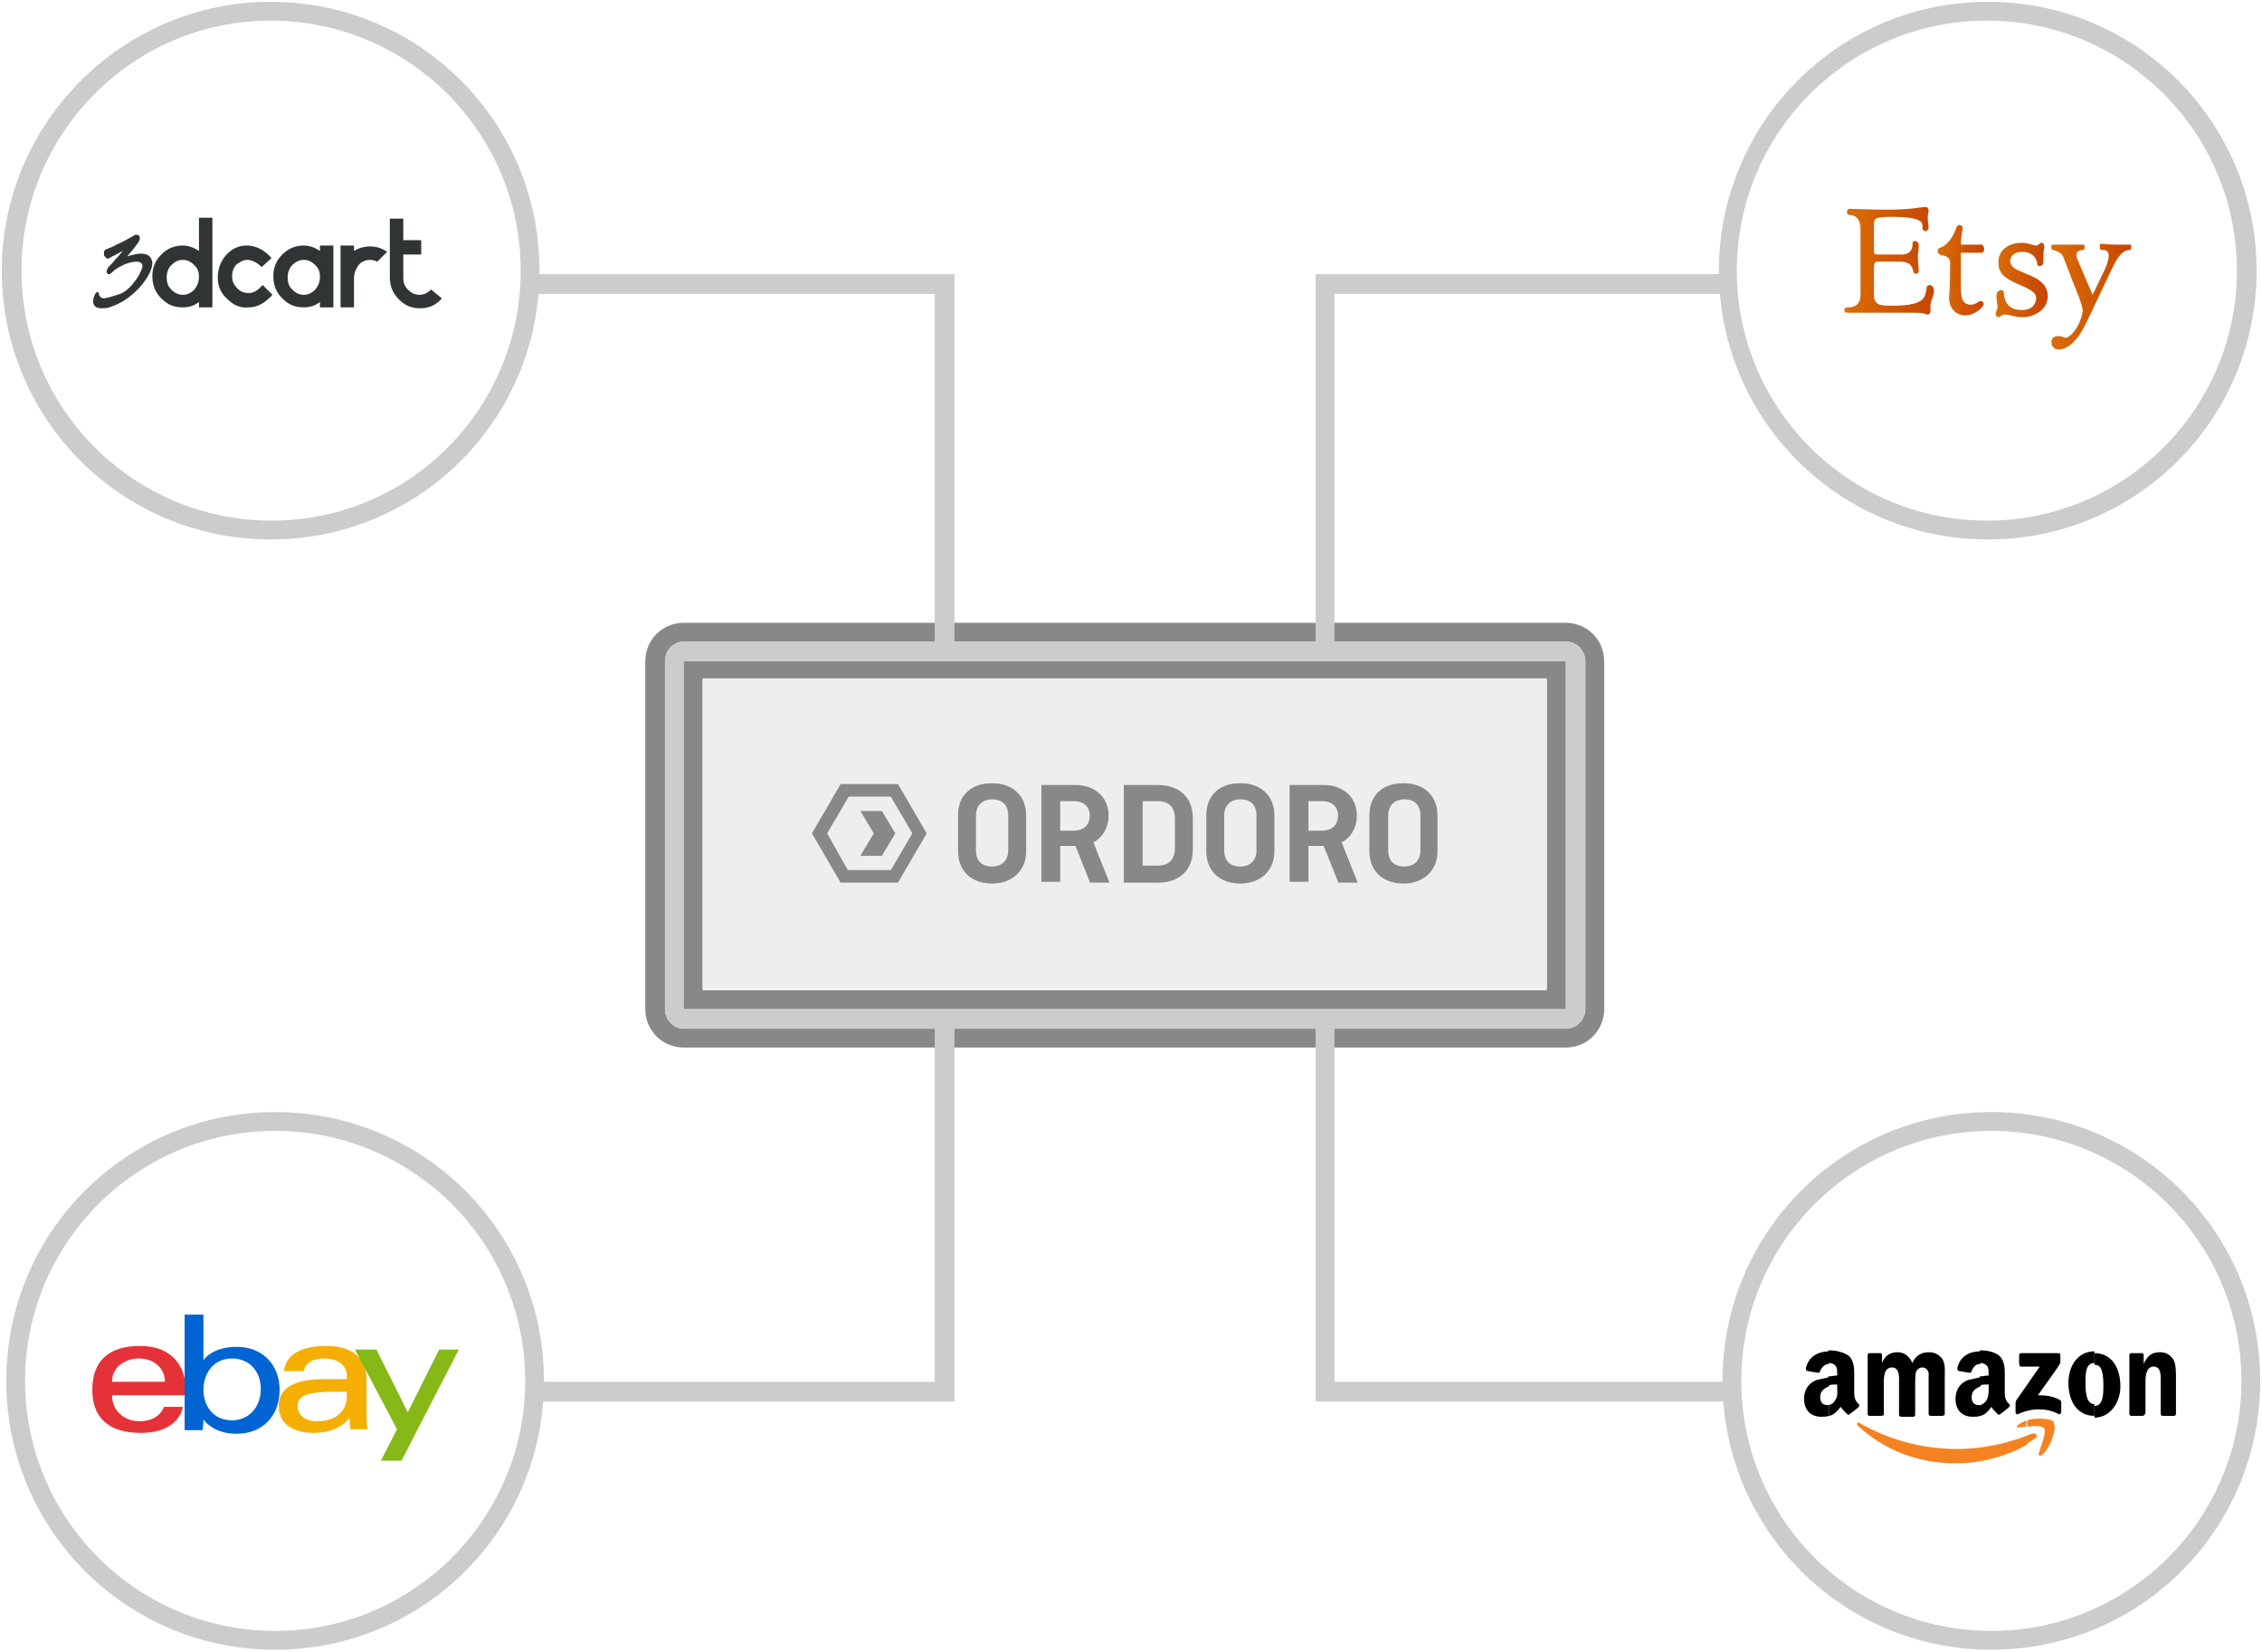 <?xml version="1.0" encoding="utf-8"?>
<!-- Generator: Adobe Illustrator 20.0.0, SVG Export Plug-In . SVG Version: 6.00 Build 0)  -->
<svg version="1.1" id="Layer_1" xmlns="http://www.w3.org/2000/svg" xmlns:xlink="http://www.w3.org/1999/xlink" x="0px" y="0px"
	 viewBox="0 0 252.4 184.4" style="enable-background:new 0 0 252.4 184.4;" xml:space="preserve">
<style type="text/css">
	.st0{display:none;}
	.st1{display:inline;fill:#666F71;}
	.st2{display:inline;}
	.st3{fill:none;stroke:#666F71;stroke-width:2;stroke-miterlimit:10;}
	.st4{fill:#E53238;}
	.st5{fill:#0064D2;}
	.st6{fill:#F5AF02;}
	.st7{fill:#86B817;}
	.st8{fill:#F58220;}
	.st9{fill:url(#SVGID_1_);}
	.st10{fill:url(#SVGID_2_);}
	.st11{fill:url(#SVGID_3_);}
	.st12{fill:url(#SVGID_4_);}
	.st13{fill:#CCCCCC;}
	.st14{fill:#888888;}
	.st15{fill:#EEEEEE;}
	.st16{fill:#303434;}
</style>
<g id="Layer_1_1_" class="st0">
	<path class="st1" d="M-9,96.6L-36.2,83l12.2-6.2L3.4,90.4L-9,96.6z M-10.8,135.4l-27.9-14V85.8l27.9,14
		C-10.8,99.8-10.8,135.4-10.8,135.4z M-9,69.3L18.4,83L7.5,88.4l-27.3-13.7L-9,69.3z M25.3,79.5L-7.6,63.2c-0.9-0.4-1.8-0.5-2.8,0
		l-32.5,16.2c-1.1,0.4-2,1.6-2,2.9v41.1c0,1.1,0.6,2.2,1.7,2.7l32.8,16.4c0.9,0.4,1.9,0.4,2.8,0L25,126.2c1.1-0.4,1.9-1.6,1.9-2.9
		V82.3C26.9,81.1,26.3,80.1,25.3,79.5"/>
	<path class="st1" d="M74.1,96.6L46.8,83L59,76.8l27.4,13.6L74.1,96.6z M72.2,135.4l-27.9-14V85.8l27.9,14V135.4z M74.1,69.3
		L101.4,83l-10.9,5.5L63.2,74.7L74.1,69.3z M108.3,79.5L75.5,63.2c-0.9-0.4-1.8-0.5-2.8,0L40.2,79.4c-1.1,0.4-2,1.6-2,2.9v41.1
		c0,1.1,0.6,2.2,1.7,2.7l32.8,16.4c0.9,0.4,1.9,0.4,2.8,0l32.6-16.2c1.1-0.4,1.9-1.6,1.9-2.9V82.3C109.9,81.1,109.3,80.1,108.3,79.5
		"/>
	<path class="st1" d="M157.1,96.6L129.8,83l12.2-6.2l27.4,13.6L157.1,96.6z M155.3,135.4l-27.9-14V85.8l27.9,14V135.4z M157.1,69.3
		L184.5,83l-10.9,5.5l-27.3-13.7L157.1,69.3z M191.3,79.5l-32.8-16.3c-0.9-0.4-1.8-0.5-2.8,0l-32.5,16.2c-1.1,0.4-2,1.6-2,2.9v41.1
		c0,1.1,0.6,2.2,1.7,2.7l32.8,16.4c0.9,0.4,1.9,0.4,2.8,0l32.6-16.2c1.1-0.4,1.9-1.6,1.9-2.9V82.3C193,81.1,192.4,80.1,191.3,79.5"
		/>
	<path class="st1" d="M240.1,96.6L212.9,83l12.2-6.2l27.4,13.6L240.1,96.6z M238.3,135.4l-27.9-14V85.8l27.9,14V135.4z M240.1,69.3
		L267.5,83l-10.9,5.5l-27.3-13.7L240.1,69.3z M274.4,79.5l-32.8-16.3c-0.9-0.4-1.8-0.5-2.8,0l-32.5,16.2c-1.1,0.4-2,1.6-2,2.9v41.1
		c0,1.1,0.6,2.2,1.7,2.7l32.8,16.4c0.9,0.4,1.9,0.4,2.8,0l32.6-16.2c1.1-0.4,1.9-1.6,1.9-2.9V82.3C276,81.1,275.4,80.1,274.4,79.5"
		/>
	<path class="st1" d="M32.9,23.7L5.6,10.1l12.2-6.2l27.4,13.6L32.9,23.7z M31,62.6l-27.9-14V13l27.9,14C31,26.9,31,62.6,31,62.6z
		 M32.9-3.5l27.4,13.6l-10.9,5.5L22,1.8L32.9-3.5z M67.1,6.6L34.3-9.7c-0.9-0.4-1.8-0.5-2.8,0L-1,6.5C-2.1,7-3,8.1-3,9.4v41.1
		c0,1.1,0.6,2.2,1.7,2.7l32.8,16.4c0.9,0.4,1.9,0.4,2.8,0l32.6-16.2c1.1-0.4,1.9-1.6,1.9-2.9V9.4C68.7,8.3,68.1,7.2,67.1,6.6"/>
	<path class="st1" d="M32.9,169.8L5.6,156.2l12.2-6.2l27.4,13.6L32.9,169.8z M31,208.7l-27.9-14v-35.6L31,173
		C31,173,31,208.7,31,208.7z M32.9,142.5l27.4,13.6l-10.9,5.5L22,147.9L32.9,142.5z M67.1,152.7l-32.8-16.3c-0.9-0.4-1.8-0.5-2.8,0
		L-1,152.6c-1.1,0.4-2,1.6-2,2.9v41.1c0,1.1,0.6,2.2,1.7,2.7l32.8,16.4c0.9,0.4,1.9,0.4,2.8,0l32.6-16.2c1.1-0.4,1.9-1.6,1.9-2.9
		v-41.1C68.7,154.4,68.1,153.3,67.1,152.7"/>
	<path class="st1" d="M116.1,23.7L88.8,10.1L101,3.9l27.4,13.6L116.1,23.7z M114.2,62.6l-27.9-14V13l27.9,14L114.2,62.6L114.2,62.6z
		 M116.1-3.5l27.4,13.6l-10.9,5.5L105.2,1.8L116.1-3.5z M150.3,6.6L117.5-9.7c-0.9-0.4-1.8-0.5-2.8,0L82.2,6.5c-1.1,0.4-2,1.6-2,2.9
		v41.1c0,1.1,0.6,2.2,1.7,2.7l32.8,16.4c0.9,0.4,1.9,0.4,2.8,0L150,53.4c1.1-0.4,1.9-1.6,1.9-2.9V9.4C151.9,8.3,151.3,7.2,150.3,6.6
		"/>
	<path class="st1" d="M199.3,23.7L172,10.1l12.2-6.2l27.4,13.6L199.3,23.7z M197.4,62.6l-27.9-14V13l27.9,14V62.6z M199.3-3.5
		l27.4,13.6l-10.9,5.5L188.4,1.8L199.3-3.5z M233.5,6.6L200.6-9.7c-0.9-0.4-1.8-0.5-2.8,0L165.4,6.5c-1.1,0.4-2,1.6-2,2.9v41.1
		c0,1.1,0.6,2.2,1.7,2.7l32.8,16.4c0.9,0.4,1.9,0.4,2.8,0l32.6-16.2c1.1-0.4,1.9-1.6,1.9-2.9V9.4C235.1,8.3,234.5,7.2,233.5,6.6"/>
	<path class="st1" d="M116.1,169.8l-27.3-13.6L101,150l27.4,13.6L116.1,169.8z M114.2,208.7l-27.9-14v-35.6l27.9,14L114.2,208.7
		L114.2,208.7z M116.1,142.5l27.4,13.6l-10.9,5.5l-27.3-13.7L116.1,142.5z M150.3,152.7l-32.8-16.3c-0.9-0.4-1.8-0.5-2.8,0
		l-32.5,16.2c-1.1,0.4-2,1.6-2,2.9v41.1c0,1.1,0.6,2.2,1.7,2.7l32.8,16.4c0.9,0.4,1.9,0.4,2.8,0l32.6-16.2c1.1-0.4,1.9-1.6,1.9-2.9
		v-41.1C151.9,154.4,151.3,153.3,150.3,152.7"/>
	<path class="st1" d="M199.3,169.8L172,156.2l12.2-6.2l27.4,13.6L199.3,169.8z M197.4,208.7l-27.9-14v-35.6l27.9,14V208.7z
		 M199.3,142.5l27.4,13.6l-10.9,5.5l-27.3-13.7L199.3,142.5z M233.5,152.7l-32.8-16.3c-0.9-0.4-1.8-0.5-2.8,0l-32.5,16.2
		c-1.1,0.4-2,1.6-2,2.9v41.1c0,1.1,0.6,2.2,1.7,2.7l32.8,16.4c0.9,0.4,1.9,0.4,2.8,0l32.6-16.2c1.1-0.4,1.9-1.6,1.9-2.9v-41.1
		C235.1,154.4,234.5,153.3,233.5,152.7"/>
	<g class="st2">
		<path class="st3" d="M16.5,43.1c0,0.5-0.4,0.8-0.9,0.5l-7.9-4.1c-0.5-0.3-0.9-0.9-0.9-1.5V21.7c0-0.5,0.4-0.8,0.9-0.5l7.9,4
			c0.5,0.2,0.9,0.9,0.9,1.5L16.5,43.1L16.5,43.1z"/>
	</g>
	<g class="st2">
		<path class="st3" d="M16.5,43.1c0,0.5-0.4,0.8-0.9,0.5l-7.9-4.1c-0.5-0.3-0.9-0.9-0.9-1.5V21.7c0-0.5,0.4-0.8,0.9-0.5l7.9,4
			c0.5,0.2,0.9,0.9,0.9,1.5L16.5,43.1L16.5,43.1z"/>
	</g>
</g>
<g id="Layer_2">
	<g>
		<path id="e" class="st4" d="M15.6,150.2c-2.9,0-5.3,1.2-5.3,4.9c0,2.9,1.6,4.8,5.4,4.8c4.4,0,4.7-2.9,4.7-2.9h-2.1
			c0,0-0.5,1.6-2.7,1.6c-1.8,0-3.1-1.2-3.1-2.9h8.2v-1.1C20.6,152.8,19.5,150.2,15.6,150.2z M15.5,151.6c1.7,0,2.9,1.1,2.9,2.6h-5.9
			C12.5,152.5,14,151.6,15.5,151.6z"/>
		<path id="b" class="st5" d="M20.6,146.6V158c0,0.6,0,1.6,0,1.6h2c0,0,0.1-0.7,0.1-1.2c0,0,1,1.6,3.7,1.6c2.9,0,4.8-2,4.8-4.9
			c0-2.7-1.8-4.8-4.8-4.8c-2.8,0-3.7,1.5-3.7,1.5v-5.1H20.6z M25.9,151.6c2,0,3.2,1.5,3.2,3.4c0,2.1-1.4,3.5-3.2,3.5
			c-2.1,0-3.2-1.6-3.2-3.4C22.7,153.4,23.7,151.6,25.9,151.6z"/>
		<path id="a" class="st6" d="M36.3,150.2c-4.3,0-4.6,2.4-4.6,2.8h2.2c0,0,0.1-1.4,2.3-1.4c1.4,0,2.5,0.7,2.5,1.9v0.4h-2.5
			c-3.4,0-5.1,1-5.1,3c0,2,1.6,3,3.9,3c3,0,4-1.7,4-1.7c0,0.7,0.1,1.3,0.1,1.3h1.9c0,0-0.1-0.8-0.1-1.3v-4.5
			C40.7,150.8,38.4,150.2,36.3,150.2L36.3,150.2z M38.7,155.3v0.6c0,0.8-0.5,2.7-3.3,2.7c-1.5,0-2.2-0.8-2.2-1.7
			C33.2,155.3,35.4,155.3,38.7,155.3L38.7,155.3z"/>
		<path id="y" class="st7" d="M39.6,150.6H42l3.5,7l3.5-7h2.2L44.8,163h-2.3l1.8-3.5L39.6,150.6z"/>
	</g>
	<g>
		<path class="st8" d="M227.1,160.5c-0.3,0.2-0.6,0.4-0.9,0.6v-0.9c0.2-0.1,0.4-0.2,0.6-0.2C227.1,159.8,227.5,160.3,227.1,160.5
			L227.1,160.5z M229.2,159c0-0.2,0-0.3-0.1-0.4c-0.2-0.2-1.7-0.5-2.9-0.1v0.7c0.8-0.1,1.7-0.1,1.9,0.2c0.3,0.4-0.4,2-0.6,2.8
			c-0.1,0.2,0.1,0.3,0.3,0.2c1-0.8,1.4-2.4,1.5-3.2L229.2,159L229.2,159z M226.2,161.2c-2.4,1.4-5.4,2.1-8,2.1
			c-4.2,0-8-1.5-10.9-4.2c-0.2-0.2,0-0.5,0.2-0.3c3.1,1.8,6.9,2.9,10.9,2.9c2.5,0,5.2-0.5,7.8-1.5L226.2,161.2L226.2,161.2
			L226.2,161.2z M226.2,158.5c-0.4,0.1-0.7,0.3-1,0.5c-0.2,0.2-0.2,0.4,0,0.3c0.2,0,0.6-0.1,0.9-0.1V158.5z"/>
		<path d="M233.7,158.2v-1.3c1,0,1-1.4,1-2.2c0-0.6,0-1.2-0.2-1.8c-0.1-0.4-0.4-0.6-0.8-0.6v-1.3c1.9,0,2.9,1.6,2.9,3.7
			C236.6,156.6,235.4,158.2,233.7,158.2L233.7,158.2z"/>
		<path d="M239.1,158h-1.3c-0.1,0-0.2-0.1-0.2-0.2v-6.6c0-0.1,0.1-0.2,0.2-0.2h1.2c0.1,0,0.2,0.1,0.2,0.2v1h0
			c0.4-0.9,0.9-1.3,1.8-1.3c0.6,0,1.1,0.2,1.5,0.8c0.3,0.5,0.3,1.4,0.3,2v4.1c0,0.1-0.1,0.2-0.2,0.2h-1.3c-0.1,0-0.2-0.1-0.2-0.2
			v-3.5c0-0.7,0.1-1.8-0.8-1.8c-0.3,0-0.6,0.2-0.7,0.5c-0.2,0.4-0.2,0.8-0.2,1.2v3.5C239.3,157.9,239.2,158,239.1,158z"/>
		<path d="M225.3,152.1v-0.9c0-0.1,0.1-0.2,0.2-0.2h4.2c0.1,0,0.2,0.1,0.2,0.2v0.8c0,0.1-0.1,0.3-0.3,0.6l-2.2,3.1
			c0.8,0,1.7,0.1,2.4,0.5c0.2,0.1,0.2,0.2,0.2,0.4v1c0,0.1-0.2,0.3-0.3,0.2c-1.3-0.7-3-0.7-4.5,0c-0.2,0.1-0.3-0.1-0.3-0.2v-0.9
			c0-0.1,0-0.4,0.2-0.6l2.5-3.6h-2.2C225.4,152.4,225.3,152.3,225.3,152.1L225.3,152.1z"/>
		<path d="M233.7,150.8v1.3l0,0c-1,0-1,1.3-1,2.1c0,0.8,0,2.5,1,2.5c0,0,0,0,0,0v1.3c0,0,0,0,0,0c-1.9,0-2.9-1.6-2.9-3.7
			C230.8,152.5,231.8,150.8,233.7,150.8L233.7,150.8L233.7,150.8z"/>
		<path d="M221,158v-1.2c0.3-0.1,0.5-0.3,0.7-0.6c0.2-0.4,0.2-0.8,0.2-1.4v-0.3c-0.3,0-0.7,0-1,0.1v-1c0.3,0,0.7-0.1,1-0.1v-0.2
			c0-0.3,0-0.7-0.2-0.9c-0.2-0.2-0.5-0.3-0.7-0.3c0,0,0,0-0.1,0v-1.4c0.1,0,0.2,0,0.3,0c0.6,0,1.4,0.2,1.9,0.6
			c0.6,0.6,0.6,1.4,0.6,2.2v2c0,0.6,0.2,0.9,0.5,1.2c0.1,0.1,0.1,0.2,0,0.3c-0.2,0.2-0.7,0.6-1,0.8l0,0c-0.1,0.1-0.2,0.1-0.3,0
			c-0.4-0.4-0.5-0.5-0.7-0.8C221.8,157.6,221.4,157.9,221,158z"/>
		<path d="M221,150.8v1.4c-0.5,0-0.8,0.3-1,0.8c0,0.1-0.1,0.2-0.2,0.2l-1.2-0.2c-0.1,0-0.2-0.1-0.2-0.3
			C218.7,151.3,219.8,150.8,221,150.8L221,150.8z"/>
		<path d="M221,153.7v1c-0.5,0.2-1,0.5-1,1.2c0,0.6,0.3,0.9,0.8,0.9c0.1,0,0.1,0,0.2,0v1.2c-0.3,0.1-0.6,0.1-0.9,0.1
			c-1.1,0-1.9-0.7-1.9-2c0-1.1,0.6-1.8,1.4-2.1C220,153.9,220.5,153.8,221,153.7L221,153.7z"/>
		<path d="M204.1,158v-1.2c0.3-0.1,0.6-0.3,0.7-0.6c0.3-0.4,0.2-0.8,0.2-1.4l0,0v-0.3c-0.3,0-0.7,0-1,0.1v-1c0.3,0,0.7-0.1,1-0.1
			v-0.2c0-0.3,0-0.7-0.2-0.9c-0.2-0.2-0.4-0.3-0.7-0.3c0,0-0.1,0-0.1,0v-1.4c0.1,0,0.2,0,0.3,0c0.6,0,1.4,0.2,2,0.6
			c0.6,0.6,0.6,1.4,0.6,2.2v2c0,0.6,0.2,0.9,0.5,1.2c0.1,0.1,0.1,0.2,0,0.3c-0.2,0.2-0.7,0.6-1,0.8l0,0c-0.1,0.1-0.2,0.1-0.3,0
			c-0.4-0.4-0.5-0.5-0.7-0.8C204.9,157.6,204.6,157.9,204.1,158L204.1,158z"/>
		<path d="M209.9,158h-1.3c-0.1,0-0.2-0.1-0.2-0.2v-6.6c0-0.1,0.1-0.2,0.2-0.2h1.2c0.1,0,0.2,0.1,0.2,0.2v0.9h0
			c0.3-0.8,0.9-1.2,1.7-1.2c0.8,0,1.3,0.4,1.7,1.2c0.3-0.8,1-1.2,1.8-1.2c0.6,0,1.1,0.2,1.5,0.7c0.4,0.6,0.3,1.4,0.3,2.1v4.1
			c0,0.1-0.1,0.2-0.3,0.2h-1.3c-0.1,0-0.2-0.1-0.2-0.2v-3.4c0-0.3,0-1,0-1.2c-0.1-0.4-0.4-0.6-0.7-0.6c-0.3,0-0.6,0.2-0.7,0.5
			c-0.1,0.3-0.1,0.9-0.1,1.3v3.5c0,0.1-0.1,0.2-0.2,0.2h-1.3c-0.2,0-0.3-0.1-0.3-0.2v-3.5c0-0.7,0.1-1.8-0.8-1.8
			c-0.9,0-0.9,1.1-0.9,1.8v3.5C210.2,157.9,210.1,158,209.9,158z"/>
		<path d="M204.1,150.8v1.4c-0.4,0-0.8,0.3-1,0.8c0,0.1-0.1,0.2-0.2,0.2l-1.2-0.2c-0.1,0-0.2-0.1-0.2-0.3
			C201.8,151.3,203,150.8,204.1,150.8L204.1,150.8z"/>
		<path d="M204.1,153.7v1c-0.5,0.2-1,0.5-1,1.2c0,0.6,0.3,0.9,0.8,0.9c0.1,0,0.1,0,0.2,0v1.2c-0.3,0.1-0.6,0.1-0.9,0.1
			c-1.1,0-1.9-0.7-1.9-2c0-1.1,0.6-1.8,1.4-2.1C203.1,153.9,203.6,153.8,204.1,153.7z"/>
	</g>
	<g>
		<g>
			
				<linearGradient id="SVGID_1_" gradientUnits="userSpaceOnUse" x1="-285.84" y1="92.996" x2="-281.207" y2="92.996" gradientTransform="matrix(2.142 0 0 2.142 817.92 -170.063)">
				<stop  offset="0" style="stop-color:#DB6E07"/>
				<stop  offset="1" style="stop-color:#C64600"/>
			</linearGradient>
			<path class="st9" d="M206.1,23.6c0-0.2,0.1-0.3,0.3-0.3s2.5,0.1,4,0.1c3.1,0,3.9-0.3,4.4-0.3c0.3,0,0.4,0.2,0.4,0.4
				s-0.1,0.4-0.1,0.8s0.1,0.8,0.1,1.1s-0.3,0.4-0.4,0.4s-0.2-0.1-0.3-0.3c0-0.5,0.4-1.3-3.4-1.3c-1.9,0-2,0.2-2,0.8c0,0.6,0,2.7,0,3
				c0,0.3,0.1,0.4,0.4,0.4s2.2,0,2.8,0c0.5,0,1.1-0.3,1.1-1.1c0-0.4,0.1-0.4,0.3-0.4s0.4,0.2,0.4,0.5c0,0.4-0.1,0.8-0.1,1.3
				c0,0.6,0.1,1.1,0.1,1.5s-0.5,0.5-0.6,0.1c-0.1-0.4-0.2-1.1-1.5-1.1s-2.2,0-2.5,0s-0.4,0.2-0.4,0.6c0,0.4,0,2.6,0,3.2
				c0,0.5,0.2,1.1,1.3,1.1c1.1,0,3.1,0.1,4-0.6c0.4-0.3,0.5-0.8,0.6-1.5c0.1-0.3,0.8-0.3,0.8,0.5c0,0.4-0.4,1.2-0.4,1.6
				c0,0.4,0.1,1-0.3,1c-0.3,0-0.2-0.2-1.6-0.2s-6.4,0-7.3,0c-0.3,0-0.4-0.1-0.4-0.3s0.1-0.3,0.4-0.3c0.3,0,1.4,0,1.4-1.4
				c0-1.4,0-6.6,0-7.3s-0.2-1.5-1.1-1.6C206.1,24,206.1,23.8,206.1,23.6z"/>
			
				<linearGradient id="SVGID_2_" gradientUnits="userSpaceOnUse" x1="-280.95" y1="93.471" x2="-278.536" y2="93.471" gradientTransform="matrix(2.142 0 0 2.142 817.92 -170.063)">
				<stop  offset="0" style="stop-color:#DB6E07"/>
				<stop  offset="1" style="stop-color:#C64600"/>
			</linearGradient>
			<path class="st10" d="M216.2,28c0-0.2,0.1-0.3,0.4-0.4c0.5-0.2,1.2-0.8,1.7-2.2c0.2-0.5,0.7-0.3,0.7,0.1
				c-0.1,0.5-0.2,1.3-0.2,1.8c0.2,0,2.1,0,2.3,0s0.3,0.3,0.3,0.5c0,0.2-0.1,0.4-0.3,0.4c-0.2,0-2.3,0-2.3,0s0,2.5,0,4
				s0.5,1.8,1.1,1.8c0.4,0,0.7-0.2,1-0.4c0.2-0.1,0.6,0.2,0.4,0.5c-0.2,0.3-1,1.1-2,1.1s-1.9-0.8-1.8-2.1s0.1-3.6,0.1-3.9
				s-0.4-0.7-0.9-0.7C216.3,28.4,216.2,28.2,216.2,28z"/>
			
				<linearGradient id="SVGID_3_" gradientUnits="userSpaceOnUse" x1="-277.981" y1="93.932" x2="-275.278" y2="93.932" gradientTransform="matrix(2.142 0 0 2.142 817.92 -170.063)">
				<stop  offset="0" style="stop-color:#DB6E07"/>
				<stop  offset="1" style="stop-color:#C64600"/>
			</linearGradient>
			<path class="st11" d="M225.6,27.1c0.7,0,1.3,0.3,1.6,0.3s0.3-0.3,0.6-0.3s0.3,0.3,0.3,0.6c-0.1,0.3-0.1,0.9-0.1,1.6
				c0,0.2-0.2,0.4-0.4,0.4s-0.3-0.1-0.3-0.4c-0.1-0.4-0.4-1.2-1.7-1.2c-0.9,0-1.3,0.6-1.3,1c0,0.4,0.2,0.8,1.2,1.2
				c1,0.5,3,0.9,3,2.8c-0.1,1.7-1.8,2.3-2.8,2.3c-0.8,0-1.6-0.3-2-0.3c-0.4,0-0.5,0.3-0.7,0.3s-0.4-0.3-0.3-0.5
				c0.1-0.3,0.2-0.5,0.2-0.7s-0.2-0.9-0.1-1.4c0.1-0.5,0.8-0.6,0.8-0.1c0,0.5,0.2,1.9,2,1.9c1.4,0,1.6-1,1.6-1.3
				c0-0.4-0.1-0.8-1.8-1.5c-1.7-0.7-2.4-1.3-2.4-2.4C222.9,28.1,223.9,27.1,225.6,27.1z"/>
			
				<linearGradient id="SVGID_4_" gradientUnits="userSpaceOnUse" x1="-275.043" y1="94.858" x2="-270.912" y2="94.858" gradientTransform="matrix(2.142 0 0 2.142 817.92 -170.063)">
				<stop  offset="0" style="stop-color:#DB6E07"/>
				<stop  offset="1" style="stop-color:#C64600"/>
			</linearGradient>
			<path class="st12" d="M228.9,27.5c0-0.2,0-0.2,0.2-0.2c0.2,0,1.2,0,1.7,0c0.5,0,1.5,0,1.7,0c0.1,0,0.1,0.2,0.1,0.3s0,0.3-0.2,0.3
				s-0.7,0.1-0.7,0.5s0.1,0.5,0.3,1c0.2,0.5,1.5,3.5,1.5,3.5s1-2.1,1.3-2.7c0.3-0.6,0.5-1.3,0.5-1.7s-0.3-0.6-0.6-0.6
				s-0.4,0-0.4-0.4c0-0.2,0-0.3,0.2-0.3c0.1,0,1,0.1,1.6,0.1s1.4,0,1.6,0c0.2,0,0.1,0.2,0.1,0.3s0,0.3-0.2,0.3c-0.2,0-0.9,0-1.7,1.6
				s-2.3,4.9-3.4,7.1c-0.6,1.1-1.6,2.4-2.8,2.4c-0.6,0-0.8-0.5-0.8-0.8s0.1-0.7,0.8-0.7c0.4,0,0.6,0.2,0.8,0.2c0.4,0,1.6-1.1,1.9-3
				c0-0.4-0.4-1.5-0.6-2c-0.3-0.7-1.1-2.8-1.6-4.1c-0.2-0.4-0.7-0.6-1.1-0.7C228.9,27.9,228.9,27.8,228.9,27.5z"/>
		</g>
	</g>
	<g>
		<g id="XMLID_1_">
			<g>
				<path class="st13" d="M249.6,30.2c0-15.4-12.5-27.9-27.9-27.9s-27.9,12.5-27.9,27.9c0,15.4,12.5,27.9,27.9,27.9
					S249.6,45.6,249.6,30.2z M221.8,0.2c16.6,0,30,13.4,30,30c0,16.6-13.4,30-30,30s-30-13.4-30-30C191.8,13.7,205.2,0.2,221.8,0.2z
					"/>
			</g>
		</g>
	</g>
	<g>
		<g id="XMLID_2_">
			<g>
				<path class="st13" d="M222.2,124.1c16.6,0,30,13.4,30,30c0,16.6-13.4,30-30,30s-30-13.4-30-30
					C192.2,137.5,205.6,124.1,222.2,124.1z M250.1,154.1c0-15.4-12.5-27.9-27.9-27.9s-27.9,12.5-27.9,27.9
					c0,15.4,12.5,27.9,27.9,27.9S250.1,169.5,250.1,154.1z"/>
			</g>
		</g>
	</g>
	<g>
		<g id="XMLID_5_">
			<g>
				<path class="st13" d="M30.2,0.2c16.6,0,30,13.4,30,30c0,16.6-13.4,30-30,30s-30-13.4-30-30C0.2,13.7,13.7,0.2,30.2,0.2z
					 M58.1,30.2c0-15.4-12.5-27.9-27.9-27.9S2.4,14.9,2.4,30.2c0,15.4,12.5,27.9,27.9,27.9S58.1,45.6,58.1,30.2z"/>
			</g>
		</g>
	</g>
	<g>
		<g id="XMLID_3_">
			<g>
				<path class="st13" d="M30.7,124.1c16.6,0,30,13.4,30,30c0,16.6-13.4,30-30,30s-30-13.4-30-30C0.7,137.5,14.1,124.1,30.7,124.1z
					 M58.6,154.1c0-15.4-12.5-27.9-27.9-27.9S2.8,138.7,2.8,154.1c0,15.4,12.5,27.9,27.9,27.9S58.6,169.5,58.6,154.1z"/>
			</g>
		</g>
	</g>
	<g>
		<g>
			<g id="XMLID_4_">
				<g>
					<path class="st14" d="M179,73.8v38.8c0,2.4-1.9,4.3-4.3,4.3H76.3c-2.4,0-4.3-1.9-4.3-4.3V73.8c0-2.4,1.9-4.3,4.3-4.3h98.4
						C177.1,69.5,179,71.4,179,73.8z M176.9,112.6V73.8c0-1.2-1-2.2-2.1-2.2H76.3c-1.2,0-2.1,1-2.1,2.2v38.8c0,1.2,1,2.2,2.1,2.2
						h98.4C175.9,114.8,176.9,113.8,176.9,112.6z"/>
					<path class="st13" d="M176.9,73.8v38.8c0,1.2-1,2.2-2.1,2.2H76.3c-1.2,0-2.1-1-2.1-2.2V73.8c0-1.2,1-2.2,2.1-2.2h98.4
						C175.9,71.6,176.9,72.6,176.9,73.8z M174.7,112.6V73.8H76.3v38.8C76.3,112.6,174.7,112.6,174.7,112.6z"/>
					<path class="st14" d="M174.7,73.8v38.8H76.3V73.8H174.7z M172.6,110.5V75.9H78.4v34.6C78.4,110.5,172.6,110.5,172.6,110.5z"/>
					<path class="st14" d="M156,98.3c2.2,0,3.9-1.9,3.9-4.1c0-2.1-1.7-3.9-3.9-3.9c-2.2,0-3.9,1.9-3.9,4.1
						C152.1,96.5,153.8,98.3,156,98.3z"/>
					<path class="st15" d="M159.8,94.2c0,2.2-1.6,4.1-3.9,4.1c-2.2,0-3.9-1.8-3.9-3.9c0-2.2,1.6-4.1,3.9-4.1
						C158.1,90.3,159.8,92.1,159.8,94.2z"/>
					<path class="st14" d="M140.4,98.3c2.2,0,3.9-1.9,3.9-4.1c0-2.1-1.7-3.9-3.9-3.9c-2.2,0-3.9,1.9-3.9,4.1
						C136.6,96.5,138.3,98.3,140.4,98.3z"/>
					<path class="st15" d="M144.3,94.2c0,2.2-1.6,4.1-3.9,4.1c-2.2,0-3.9-1.8-3.9-3.9c0-2.2,1.6-4.1,3.9-4.1
						C142.6,90.3,144.3,92.1,144.3,94.2z"/>
					<path class="st14" d="M133,94.3L133,94.3c0-2.2-1.7-4-3.9-4c-2.2,0-3.9,1.9-3.9,4.1c0,2.1,1.7,3.9,3.9,3.9
						C131.4,98.4,133,96.5,133,94.3z"/>
					<path class="st15" d="M133,94.3L133,94.3c0,2.2-1.6,4.1-3.9,4.1c-2.2,0-3.9-1.8-3.9-3.9c0-2.2,1.6-4.1,3.9-4.1
						C131.2,90.3,133,92.2,133,94.3z"/>
					<path class="st14" d="M113.6,98.3c2.2,0,3.8-1.9,3.8-4.1c0-2.1-1.7-3.9-3.8-3.9c-2.2,0-3.8,1.9-3.8,4.1
						C109.7,96.5,111.4,98.3,113.6,98.3z"/>
					<path class="st15" d="M117.4,94.2c0,2.2-1.6,4.1-3.8,4.1c-2.2,0-3.8-1.8-3.8-3.9c0-2.2,1.6-4.1,3.8-4.1
						C115.7,90.3,117.4,92.1,117.4,94.2z"/>
					<path class="st15" d="M101.5,92.4c0.3,0.5,0.3,1.3,0,1.8l-1.5,2.6l-1.8-2.2c-0.2-0.2-0.2-0.2-0.2-0.2l-2.1-1.1
						c0.4,0,0.4-0.1,0-0.1l1.7-0.9c0,0.1,0.1,0,0.2-0.2c0,0,1.4-2,2.2-2.5c0,0.1,0.1,0.1,0.1,0.2L101.5,92.4z"/>
					<path class="st15" d="M99,88.9C98.9,89,98.9,89,99,88.9L97.6,92c-0.1,0.1-0.1,0.2-0.1,0.2l-1.7,0.9L92.2,93c0,0-0.1,0-0.1,0
						c0-0.2,0.1-0.4,0.2-0.6l1.5-2.7c0.3-0.5,1-0.9,1.5-0.9l3.1,0C98.6,88.8,98.8,88.9,99,88.9z"/>
					<path class="st15" d="M99,97.6c-0.2,0.1-0.4,0.1-0.6,0.1l-3.1,0c-0.6,0-1.3-0.4-1.5-0.9l-1.5-2.7c-0.1-0.2-0.2-0.4-0.2-0.6
						c0,0,0.1,0,0.1,0l3.6-0.3l2.1,1.1c0,0,0,0.1,0.1,0.2C98,94.7,98.9,96.6,99,97.6z"/>
				</g>
			</g>
		</g>
	</g>
	<polygon class="st13" points="193.5,30.6 146.8,30.6 146.8,30.7 146.8,30.7 146.8,72.7 148.9,72.7 148.9,32.8 193.5,32.8 	"/>
	<polygon class="st13" points="59.8,30.6 106.5,30.6 106.5,30.7 106.5,30.7 106.5,72.6 104.3,72.6 104.3,32.8 59.8,32.8 	"/>
	<polygon class="st13" points="59.8,156.4 106.5,156.4 106.5,156.3 106.5,156.3 106.5,114.3 104.3,114.3 104.3,154.2 59.8,154.2 	
		"/>
	<polygon class="st13" points="193.5,156.4 146.8,156.4 146.8,156.3 146.8,156.3 146.8,114.4 148.9,114.4 148.9,154.2 193.5,154.2 	
		"/>
	<g>
		<path class="st16" d="M15.7,28.3c-0.3,0-0.8,0.1-1.5,0.3c0.4-0.5,0.7-0.8,0.9-1.1c0.5-0.6,0.5-0.8,0.5-0.9c0-0.2-0.1-0.4-0.3-0.4
			c-0.1,0-0.1,0-0.2,0l0,0c-0.4,0.2-0.7,0.4-0.9,0.5c-0.2,0.1-0.5,0.3-1.2,0.6c-0.5,0.3-0.9,0.4-1.1,0.5l0,0
			c-0.3,0.1-0.3,0.3-0.3,0.5c0,0.2,0,0.3,0.1,0.3c0,0,0,0.1,0.2,0.2l0.1,0.1l1.7-0.9c-0.1,0.2-0.3,0.3-0.4,0.5
			c-0.1,0.1-0.4,0.4-0.8,0.9c-0.1,0.1-0.3,0.3-0.4,0.4c-0.1,0.2-0.2,0.3-0.2,0.5c0,0.2,0.1,0.3,0.3,0.3c0.1,0,0.2-0.1,0.4-0.3
			c0.3-0.3,0.7-0.5,1.3-0.8c0.5-0.2,1-0.3,1.3-0.3c0.6,0,0.7,0.3,0.7,0.5c0,0,0,0.2-0.2,0.6c-0.2,0.5-0.5,0.9-0.9,1.4
			c-0.4,0.5-0.9,0.9-1.4,1.1c-0.6,0.2-1.2,0.4-1.8,0.5c-0.2,0-0.5-0.1-0.6-0.6l0-0.1h-0.1c-0.2,0-0.3,0.2-0.4,0.5
			c-0.1,0.2-0.1,0.4-0.1,0.6c0,0.3,0.2,0.7,0.9,0.7c0.3,0,0.6,0,0.9-0.1c0.6-0.2,1.3-0.5,2-1c0.7-0.5,1.2-1,1.7-1.6
			c0.7-0.9,1.1-1.7,1.1-2.4C16.9,28.8,16.7,28.3,15.7,28.3"/>
		<path class="st16" d="M22.2,28c-0.6-0.4-1.2-0.6-1.8-0.6c-0.9,0-1.7,0.3-2.4,1c-0.7,0.7-1,1.5-1,2.4c0,1,0.3,1.8,1,2.5
			c0.7,0.7,1.4,1,2.4,1c0.7,0,1.3-0.2,1.8-0.6v0.6h1.5v-10h-1.5V28z M21.7,32.3c-0.4,0.4-0.8,0.6-1.3,0.6c-0.5,0-0.9-0.2-1.3-0.6
			c-0.4-0.4-0.5-0.8-0.5-1.4c0-0.5,0.2-1,0.5-1.3c0.4-0.4,0.8-0.6,1.3-0.6c0.5,0,0.9,0.2,1.3,0.6c0.4,0.4,0.5,0.8,0.5,1.3
			C22.2,31.5,22,31.9,21.7,32.3"/>
		<path class="st16" d="M27.6,29c0.5,0,1.1,0.3,1.6,0.8l1.1-1c-0.9-1-1.8-1.4-2.8-1.4c-0.9,0-1.7,0.4-2.3,1.1
			c-0.6,0.7-0.9,1.5-0.9,2.5c0,1,0.4,1.8,1.1,2.4c0.7,0.7,1.5,1,2.4,0.9c0.9,0,1.8-0.5,2.6-1.4l-1.1-1.1c-0.5,0.6-1,0.9-1.5,0.9
			c-0.5,0-0.9-0.1-1.3-0.5c-0.4-0.4-0.6-0.8-0.6-1.3c0-0.5,0.1-1,0.5-1.4C26.7,29.3,27.1,29,27.6,29"/>
		<path class="st16" d="M35.7,28c-0.6-0.4-1.2-0.6-1.8-0.6c-0.9,0-1.7,0.3-2.4,1c-0.7,0.7-1,1.5-1,2.4c0,1,0.3,1.8,1,2.5
			c0.7,0.7,1.4,1,2.4,1c0.7,0,1.3-0.2,1.8-0.6v0.6h1.5v-6.9h-1.5V28L35.7,28z M35.2,32.3c-0.4,0.4-0.8,0.6-1.3,0.6
			c-0.5,0-0.9-0.2-1.3-0.6c-0.4-0.4-0.5-0.8-0.5-1.4c0-0.5,0.2-1,0.5-1.3c0.4-0.4,0.8-0.6,1.3-0.6c0.5,0,0.9,0.2,1.3,0.6
			c0.4,0.4,0.5,0.8,0.5,1.3C35.7,31.5,35.5,31.9,35.2,32.3"/>
		<path class="st16" d="M48.1,32.3c-0.4,0.4-0.8,0.6-1.3,0.6c-0.5,0-0.9-0.2-1.3-0.6c-0.4-0.4-0.5-0.8-0.5-1.4v-2.5h2v-1.6h-2v-2.4
			h-1.5v6.5c0,1,0.3,1.8,1,2.5c0.7,0.7,1.4,1,2.4,1c0.9,0,1.7-0.3,2.4-1.1L48.1,32.3z"/>
		<path class="st16" d="M39.5,28v-0.6H38v6.9h1.5V31h0v0c0-0.5,0.2-1,0.5-1.4s0.8-0.6,1.3-0.6c0.3,0,0.6,0.1,0.8,0.2l1.1-1.1
			c-0.6-0.4-1.2-0.6-1.9-0.6C40.6,27.5,40,27.7,39.5,28"/>
	</g>
</g>
<rect x="78.4" y="75.7" class="st15" width="94.2" height="34.6"/>
<g>
	<g>
		<path class="st14" d="M114.5,95c0,2.2-1.6,3.6-3.8,3.6c-2.3,0-3.8-1.4-3.8-3.6V91c0-2.2,1.4-3.6,3.8-3.6c2.3,0,3.8,1.4,3.8,3.6V95
			z M108.9,94.9c0,1.1,0.6,1.8,1.8,1.8c1.1,0,1.8-0.7,1.8-1.8v-3.9c0-1.1-0.6-1.8-1.8-1.8c-1.1,0-1.8,0.7-1.8,1.8V94.9z"/>
		<path class="st14" d="M121.6,98.4l-1.6-4h-1.7v4h-2.1V87.6h3.8c2.1,0,3.7,1.3,3.7,3.4c0,1.4-0.7,2.5-1.7,3l1.8,4.5H121.6z
			 M118.3,89.4v3.3h1.5c1.1,0,1.8-0.6,1.8-1.7c0-1-0.7-1.6-1.8-1.6H118.3z"/>
		<path class="st14" d="M133.1,91.3v3.5c0,2.3-1.5,3.7-3.9,3.7h-3.8V87.6h3.8C131.6,87.6,133.1,89,133.1,91.3z M127.5,89.4v7.2h1.7
			c1.2,0,1.9-0.7,1.9-1.9v-3.4c0-1.2-0.7-1.9-1.9-1.9H127.5z"/>
		<path class="st14" d="M142.2,95c0,2.2-1.6,3.6-3.8,3.6c-2.3,0-3.8-1.4-3.8-3.6V91c0-2.2,1.4-3.6,3.8-3.6c2.3,0,3.8,1.4,3.8,3.6V95
			z M136.6,94.9c0,1.1,0.6,1.8,1.8,1.8c1.1,0,1.8-0.7,1.8-1.8v-3.9c0-1.1-0.6-1.8-1.8-1.8c-1.1,0-1.8,0.7-1.8,1.8V94.9z"/>
		<path class="st14" d="M149.3,98.4l-1.6-4H146v4h-2.1V87.6h3.8c2.1,0,3.7,1.3,3.7,3.4c0,1.4-0.7,2.5-1.7,3l1.8,4.5H149.3z
			 M146,89.4v3.3h1.5c1.1,0,1.8-0.6,1.8-1.7c0-1-0.7-1.6-1.8-1.6H146z"/>
		<path class="st14" d="M160.4,95c0,2.2-1.6,3.6-3.8,3.6c-2.3,0-3.8-1.4-3.8-3.6V91c0-2.2,1.4-3.6,3.8-3.6c2.3,0,3.8,1.4,3.8,3.6V95
			z M154.9,94.9c0,1.1,0.6,1.8,1.8,1.8c1.1,0,1.8-0.7,1.8-1.8v-3.9c0-1.1-0.6-1.8-1.8-1.8c-1.1,0-1.8,0.7-1.8,1.8V94.9z"/>
	</g>
	<g>
		<path class="st14" d="M103.4,93l-3.2-5.5h-6.4L90.6,93l3.2,5.5h6.4L103.4,93z M94.6,97.1L92.3,93l2.4-4.1h4.7l2.4,4.1l-2.4,4.1
			H94.6z"/>
		<polygon class="st14" points="98.4,90.5 96,90.5 97.5,93 96,95.5 98.4,95.5 99.9,93 		"/>
	</g>
</g>
</svg>
